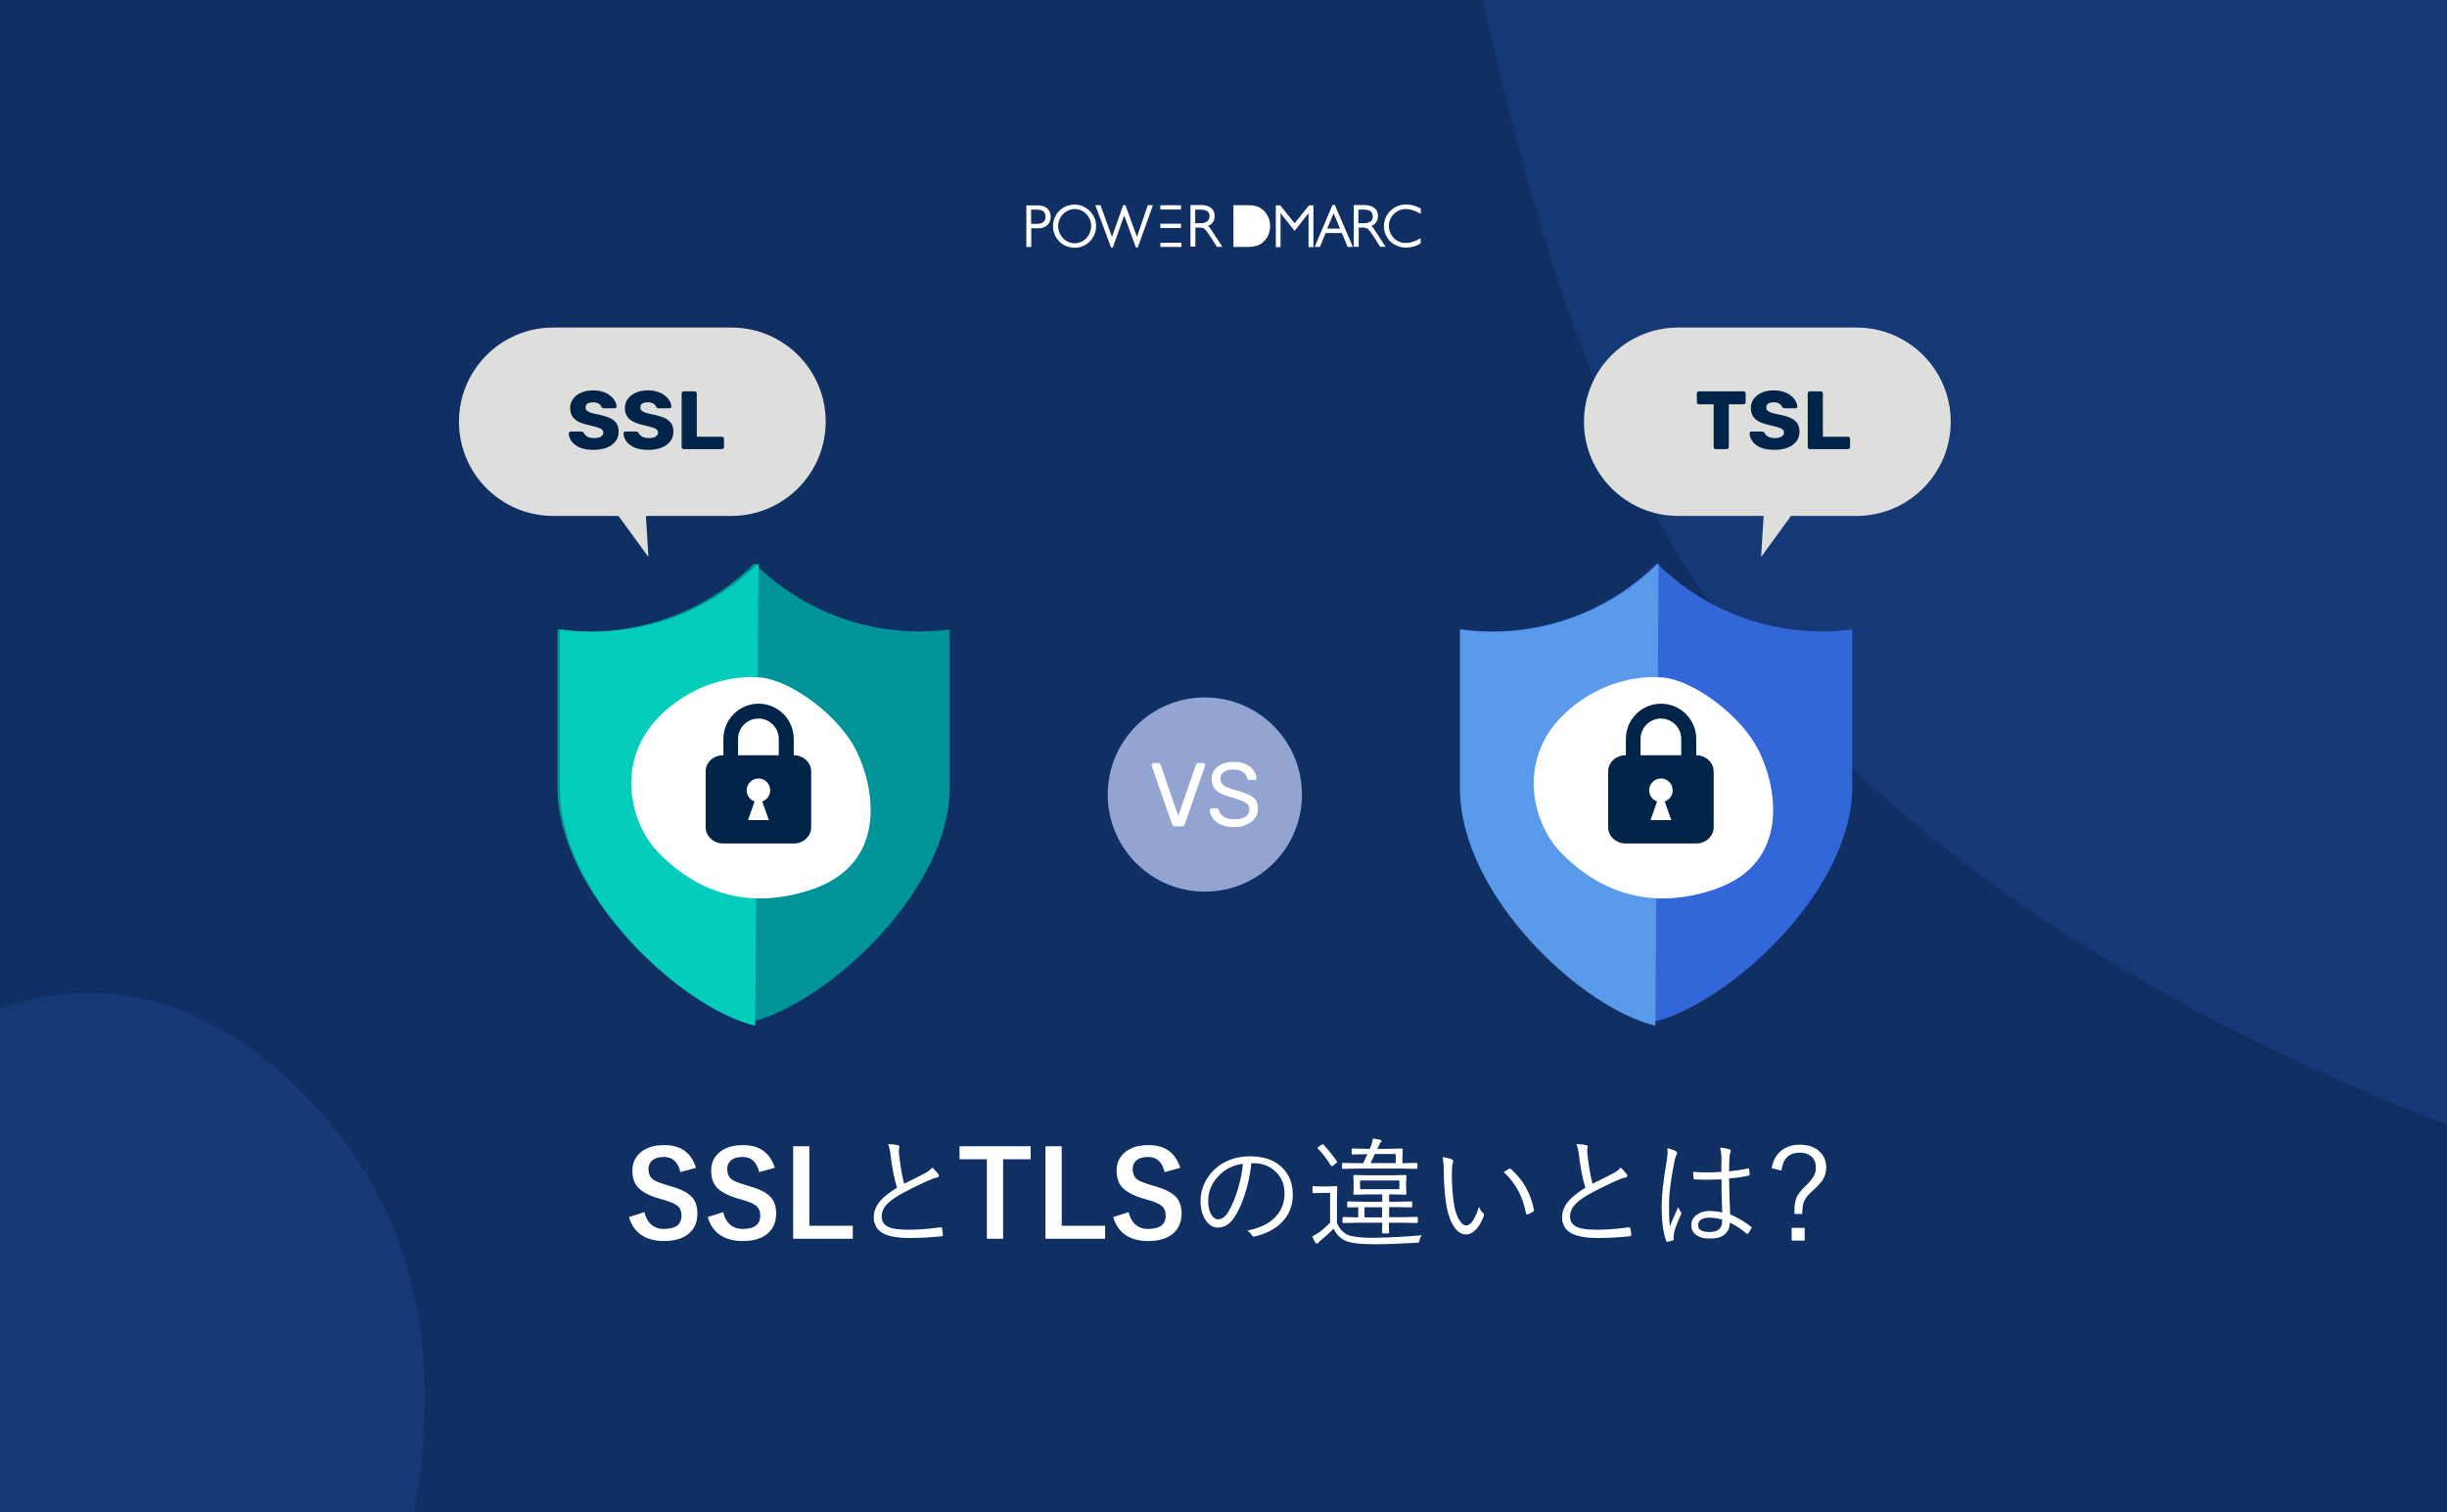 <?xml version="1.0" encoding="UTF-8" standalone="no"?>
<!-- Generator: Adobe Illustrator 26.5.3, SVG Export Plug-In . SVG Version: 6.00 Build 0)  -->

<svg
   version="1.1"
   id="レイヤー_1"
   x="0px"
   y="0px"
   viewBox="0 0 1600 989"
   style="enable-background:new 0 0 1600 989;"
   xml:space="preserve"
   xmlns="http://www.w3.org/2000/svg"
   xmlns:svg="http://www.w3.org/2000/svg"><defs
   id="defs385" />
<style
   type="text/css"
   id="style232">
	.st0{fill:#102F63;}
	.st1{fill:#153877;}
	.st2{fill:#FFFFFF;}
	.st3{fill:#94A4D1;}
	.st4{fill:#DEDEDD;}
	.st5{fill:#002548;}
	.st6{fill:#009498;}
	.st7{fill:#05CDBB;}
	.st8{fill:#3366D9;}
	.st9{fill:#599AEB;}
</style>
<g
   id="g236">
	<rect
   class="st0"
   width="1600"
   height="989"
   id="rect234" />
</g>
<g
   id="g240">
	<path
   class="st1"
   d="M1600,735.4V0L969.5,0c24.4,111.6,60.1,235.4,111.3,333.2C1196,553.3,1450.3,678.3,1600,735.4z"
   id="path238" />
</g>
<g
   id="g244">
	<path
   class="st1"
   d="M182.7,700.5c94.2,82.1,106.1,190.3,88,288.5H0V659.5C54.5,641,118.1,644.1,182.7,700.5z"
   id="path242" />
</g>
<g
   id="g274">
	<g
   id="g272">
		<g
   id="g270">
			<path
   class="st2"
   d="M846.5,146l-9.4-11.7h-2.9v27.3h3.1v-22.2l9.2,11.6l9.1-11.6v22.2h3.2v-27.3h-2.9L846.5,146z"
   id="path246" />
			<path
   class="st2"
   d="M872.8,134h-1.5l-11.7,27.5h3.4l3.8-9.1h10.6l3.8,9.1h3.4L872.8,134z M867.8,149.5l4.2-10l4.2,10H867.8z"
   id="path248" />
			<path
   class="st2"
   d="M898.3,149.6c-0.5-0.7-1-1.3-1.6-1.8c2.8-1.2,4.3-3.4,4.3-6.6c0-4.5-3.3-7.1-9-7.1h-6.8v27.3h3.2v-12.6h1.6     c2.3,0,3.8,0.2,4.7,1.1c0.5,0.5,1.4,1.7,3.5,4.8l4.2,6.7h3.6L898.3,149.6z M895.1,145.4c-1.3,0.6-3.2,0.6-5.8,0.6h-1.1v-8.9h3.8     c3.6,0,5.6,1.5,5.6,4.3C897.7,143.4,896.8,144.7,895.1,145.4z"
   id="path250" />
			<path
   class="st2"
   d="M913,138.6c1.8-1.2,3.9-1.9,6.3-1.9c2.6,0,5.5,0.9,8.9,2.7l0.8,0.4v-3.4l-0.3-0.2c-3.3-1.7-6.3-2.5-9.2-2.5     c-4,0-7.6,1.4-10.4,4.2c-2.6,2.6-4.2,6.2-4.2,9.9c0,4.8,2.3,9.2,6.2,11.7c2.4,1.6,5.2,2.4,8.3,2.4c3,0,6.1-0.8,9.2-2.5l0.3-0.2     v-3.4l-0.8,0.4c-3.4,1.9-6.3,2.7-8.9,2.7c-3.1,0-5.9-1.2-7.9-3.3c-2-2.1-3.2-5-3.2-7.9C908.1,144.1,909.9,140.7,913,138.6z"
   id="path252" />
			<path
   class="st2"
   d="M825.1,136.7c-2.3-1.8-5-2.5-9.1-2.5h-9.5v27.3h9.5c3.9,0,6.8-0.8,9.1-2.5c3.4-2.5,5.4-6.7,5.4-11.1     S828.5,139.2,825.1,136.7z"
   id="path254" />
			<path
   class="st2"
   d="M772.2,146.3h-13.5v2.8h13.5V146.3z"
   id="path256" />
			<path
   class="st2"
   d="M677.9,134.3h-6.8v27.2h3.2v-12.2h4.6c4.9,0,8.1-2.9,8.1-7.5C686.9,138.4,685.4,134.3,677.9,134.3z      M677.6,146.4h-3.4v-9.3h3.8c3.7,0,5.6,1.5,5.6,4.6C683.6,145,681.8,146.4,677.6,146.4z"
   id="path258" />
			<path
   class="st2"
   d="M712.6,138c-2.7-2.7-6.2-4.2-10-4.2c-3.7,0-7.3,1.4-10,4.1c-2.6,2.6-4.1,6.2-4.1,9.9c0,3.8,1.5,7.4,4.1,10.1     c2.6,2.6,6.2,4.1,10,4.1c4.8,0,9-2.2,11.7-6.2c1.6-2.3,2.4-5,2.4-7.9C716.7,144.1,715.3,140.7,712.6,138z M710.3,155.8     c-2,2.1-4.7,3.3-7.6,3.3c-2.8,0-5.6-1.2-7.6-3.3c-2-2.1-3.2-5-3.2-7.9c0-3,1.1-5.8,3.2-7.9c2.1-2.1,4.8-3.3,7.6-3.3     c2.9,0,5.6,1.2,7.6,3.3c2,2.1,3.2,4.8,3.2,7.9C713.4,150.8,712.3,153.7,710.3,155.8z"
   id="path260" />
			<path
   class="st2"
   d="M743.4,154.9l-7.5-20.7h-1.5l-7.3,20.7l-7.5-20.7h-3.4l10.3,27.7h1.1l7.5-21l7.6,21h1.2l10-27.7h-3.4     L743.4,154.9z"
   id="path262" />
			<path
   class="st2"
   d="M791.5,149.6c-0.5-0.7-1-1.3-1.6-1.8c2.8-1.2,4.3-3.4,4.3-6.6c0-4.5-3.3-7.1-9-7.1h-6.8v27.2h3.2v-12.5h1.6     c2.3,0,3.8,0.2,4.7,1.1c0.5,0.5,1.4,1.7,3.5,4.8l4.3,6.7h3.6L791.5,149.6z M788.3,145.4c-1.3,0.6-3.2,0.6-5.8,0.6h-1v-8.9h3.8     c3.6,0,5.6,1.5,5.6,4.2C790.8,143.3,790,144.6,788.3,145.4z"
   id="path264" />
			<path
   class="st2"
   d="M772.2,134.2h-13.5v2.8h13.5V134.2z"
   id="path266" />
			<path
   class="st2"
   d="M758.7,161.5h13.8v-2.8l-13.8,0.1V161.5z"
   id="path268" />
		</g>
	</g>
</g>
<g
   id="g302">
	<path
   class="st2"
   d="M455.1,763.7l-10.2,2.8c-1.6-6.6-5.2-9.9-10.8-9.9c-3.4,0-6,0.8-7.8,2.4c-1.5,1.4-2.3,3.2-2.3,5.5   c0,2.8,0.9,5,2.6,6.5c1.6,1.3,4.4,2.5,8.5,3.7l3.2,1c7.1,1.9,11.9,4.5,14.5,7.6c2.1,2.5,3.2,6,3.2,10.3c0,5.9-2.1,10.4-6.2,13.6   c-3.8,2.9-9,4.4-15.6,4.4c-6.4,0-11.5-1.5-15.5-4.4c-3.6-2.7-6-6.4-7.4-11.3l10.1-3.2c0.8,3.7,2.5,6.6,4.9,8.5   c2.1,1.7,4.7,2.5,7.7,2.5c7.7,0,11.6-2.9,11.6-8.6c0-2.9-0.9-5.1-2.6-6.5c-1.7-1.4-4.7-2.7-9.3-4l-3.1-0.9   c-6.7-2-11.3-4.6-13.9-7.7c-2.1-2.6-3.2-6.1-3.2-10.5c0-5.1,2-9.2,5.9-12.3c3.6-2.8,8.4-4.3,14.3-4.3   C444.8,748.6,451.9,753.6,455.1,763.7z"
   id="path276" />
	<path
   class="st2"
   d="M506.6,763.7l-10.2,2.8c-1.6-6.6-5.2-9.9-10.8-9.9c-3.4,0-6,0.8-7.8,2.4c-1.5,1.4-2.3,3.2-2.3,5.5   c0,2.8,0.9,5,2.6,6.5c1.6,1.3,4.4,2.5,8.5,3.7l3.2,1c7.1,1.9,11.9,4.5,14.5,7.6c2.1,2.5,3.2,6,3.2,10.3c0,5.9-2.1,10.4-6.2,13.6   c-3.8,2.9-9,4.4-15.6,4.4c-6.4,0-11.5-1.5-15.5-4.4c-3.6-2.7-6-6.4-7.4-11.3l10.1-3.2c0.8,3.7,2.5,6.6,4.9,8.5   c2.1,1.7,4.7,2.5,7.7,2.5c7.7,0,11.6-2.9,11.6-8.6c0-2.9-0.9-5.1-2.6-6.5c-1.7-1.4-4.7-2.7-9.3-4l-3.1-0.9   c-6.7-2-11.3-4.6-13.9-7.7c-2.1-2.6-3.2-6.1-3.2-10.5c0-5.1,2-9.2,5.9-12.3c3.6-2.8,8.4-4.3,14.3-4.3   C496.3,748.6,503.4,753.6,506.6,763.7z"
   id="path278" />
	<path
   class="st2"
   d="M529.2,749.6v52h28.4v8.5h-39v-60.5H529.2z"
   id="path280" />
	<path
   class="st2"
   d="M580.7,748.2c2.7,0.1,4.8,0.3,6.4,0.7c0.6,0.2,1,0.5,1,1c0,0.2-0.1,0.6-0.2,1.1c-0.1,0.6-0.2,1.1-0.2,1.6   c0.1,1.6,0.2,3.2,0.5,5c0.8,6.6,1.8,12.1,3,16.5c7.3-3.6,12-5.9,13.9-7c2.1-1.2,3.6-2.4,4.5-3.6c1.7,1.7,3,3.1,4,4.4   c0.2,0.4,0.3,0.7,0.3,1c0,0.7-0.4,1.1-1.3,1.2c-1.5,0.2-3.8,1.1-6.9,2.5c-7.8,3.6-13.7,6.6-17.7,8.9c-4.3,2.5-7.3,4.9-9.1,7.2   c-1.6,2.1-2.4,4.4-2.4,6.9c0,3.5,1.8,5.9,5.4,7.2c2.7,1,7,1.4,12.9,1.4c6.5-0.1,13.2-0.6,20.1-1.6c0.1,0,0.2,0,0.3,0   c0.4,0,0.7,0.2,0.8,0.7c0.2,1.2,0.4,2.6,0.5,4.1c0,0.1,0,0.1,0,0.2c0,0.5-0.4,0.8-1.1,0.9c-6.6,0.7-13.5,1.1-20.8,1.1   c-7.9,0-13.7-1.1-17.5-3.2c-3.8-2.2-5.8-5.7-5.8-10.4c0-3.8,1.5-7.4,4.4-10.8c2.4-2.7,6-5.5,10.8-8.5c-1.9-6.3-3.2-13.2-4.1-20.7   C582,752.5,581.4,749.9,580.7,748.2z"
   id="path282" />
	<path
   class="st2"
   d="M673.9,749.6v8.5h-18v52h-10.6v-52h-17.9v-8.5H673.9z"
   id="path284" />
	<path
   class="st2"
   d="M694.2,749.6v52h28.4v8.5h-39v-60.5H694.2z"
   id="path286" />
	<path
   class="st2"
   d="M771.7,763.7l-10.2,2.8c-1.6-6.6-5.2-9.9-10.8-9.9c-3.4,0-6,0.8-7.8,2.4c-1.5,1.4-2.3,3.2-2.3,5.5   c0,2.8,0.9,5,2.6,6.5c1.6,1.3,4.4,2.5,8.5,3.7l3.2,1c7.1,1.9,11.9,4.5,14.5,7.6c2.1,2.5,3.2,6,3.2,10.3c0,5.9-2.1,10.4-6.2,13.6   c-3.8,2.9-9,4.4-15.6,4.4c-6.4,0-11.5-1.5-15.5-4.4c-3.6-2.7-6-6.4-7.4-11.3l10.1-3.2c0.8,3.7,2.5,6.6,4.9,8.5   c2.1,1.7,4.7,2.5,7.7,2.5c7.7,0,11.6-2.9,11.6-8.6c0-2.9-0.9-5.1-2.6-6.5c-1.7-1.4-4.7-2.7-9.3-4l-3.1-0.9   c-6.7-2-11.3-4.6-13.9-7.7c-2.1-2.6-3.2-6.1-3.2-10.5c0-5.1,2-9.2,5.9-12.3c3.6-2.8,8.4-4.3,14.3-4.3   C761.4,748.6,768.5,753.6,771.7,763.7z"
   id="path288" />
	<path
   class="st2"
   d="M818.2,760.8c-0.7,7-2.1,13.7-4.2,20.1c-1.8,5.6-3.8,10.2-6.1,13.9c-3.1,5.4-7,8-11.5,8   c-3.3,0-6.1-1.7-8.3-5.2c-2.1-3.3-3.1-7.4-3.1-12.5c0-3.9,0.9-7.7,2.7-11.5c1.6-3.4,3.7-6.3,6.4-8.8c6.2-5.8,14-8.6,23.4-8.6   c9.2,0,16.4,2.6,21.4,7.9c4.3,4.5,6.4,10.2,6.4,17.3c0,7-2.3,12.9-6.9,17.7c-4.2,4.4-10.2,7.6-17.9,9.5c-0.3,0.1-0.5,0.1-0.7,0.1   c-0.5,0-1-0.3-1.3-1c-0.7-1.1-1.7-2.1-3-2.9c8.4-1.7,14.6-4.7,18.8-9.3c3.7-4.1,5.6-9.1,5.6-15.1c0-6.1-2.2-11.1-6.6-14.9   c-3.8-3.2-8.3-4.8-13.5-4.8H818.2z M812.7,761.1c-6.1,0.8-11.2,3.2-15.2,7.2c-5,4.9-7.5,10.5-7.5,16.9c0,4.2,0.8,7.4,2.4,9.7   c1.2,1.7,2.5,2.5,4,2.5c2.7,0,5.1-1.9,7.2-5.7c2.3-4,4.3-8.9,6-14.7C811.2,771.4,812.3,766.2,812.7,761.1z"
   id="path290" />
	<path
   class="st2"
   d="M929.7,807.8c-0.8,0.9-1.3,2-1.5,3.2c-0.1,0.9-0.3,1.4-0.5,1.5c-0.2,0.1-0.6,0.2-1.3,0.2   c-10.1,0.6-19.4,1-27.7,1c-9.3,0-15.7-0.8-19.2-2.4c-3.3-1.6-5.8-4.2-7.5-7.8c-2.4,2.5-5.1,5-8.2,7.5c-0.9,0.7-1.5,1.2-1.7,1.6   c-0.3,0.5-0.6,0.7-0.9,0.7c-0.4,0-0.7-0.2-1-0.6c-0.6-0.8-1.3-2.2-2.2-4.1c1.7-0.9,3.3-1.9,4.8-2.9c2.5-1.8,4.8-3.9,6.9-6.2v-19.4   h-5.5l-5.3,0.2c-0.5,0-0.7-0.2-0.7-0.6v-3.4c0-0.4,0.2-0.6,0.7-0.6l5.3,0.2h4l5.6-0.2c0.4,0,0.6,0.2,0.6,0.6l-0.2,7.4v16.1   c1.4,3.5,3.7,6.1,7.1,7.8c3.1,1.2,8.4,1.9,16,1.9C908.5,809.3,919.3,808.8,929.7,807.8z M874.2,759.5c0.1,0.1,0.1,0.2,0.1,0.3   c0,0.2-0.2,0.5-0.7,0.9l-1.9,1.5c-0.5,0.4-0.8,0.5-1,0.5s-0.3-0.2-0.5-0.5c-2.9-4.6-5.7-8.3-8.5-11c-0.2-0.2-0.3-0.4-0.3-0.5   c0-0.2,0.2-0.4,0.7-0.7l1.9-1.3c0.3-0.3,0.6-0.4,0.8-0.4c0.2,0,0.3,0.1,0.5,0.2C868.3,751.7,871.3,755.3,874.2,759.5z M926.8,763.8   c0,0.4-0.2,0.6-0.6,0.6l-11-0.2h-26.1l-11,0.2c-0.4,0-0.6-0.2-0.6-0.6v-2.7c0-0.4,0.2-0.6,0.6-0.6l11,0.2h2.2   c0.7-1.4,1.7-3.4,2.8-5.9h-0.4l-9.3,0.2c-0.4,0-0.6-0.2-0.6-0.7v-2.6c0-0.4,0.2-0.6,0.6-0.6l9.3,0.2h1.9l1-2.3   c0.5-1.4,0.9-2.9,1.1-4.4c1.4,0.1,3,0.4,4.8,0.8c0.5,0.2,0.8,0.4,0.8,0.8c0,0.3-0.2,0.6-0.6,1s-0.8,1.1-1.1,1.9l-1,2.2h6.6l9.4-0.2   c0.4,0,0.6,0.2,0.6,0.6l-0.2,4.2v4.8l9.2-0.2c0.4,0,0.6,0.2,0.6,0.6V763.8z M926.9,799.2c0,0.4-0.2,0.6-0.6,0.6l-11-0.2h-7.2   l0.2,6.4c0,0.4-0.2,0.6-0.6,0.6h-3.4c-0.4,0-0.6-0.2-0.6-0.6l0-1.9c0.1-1.3,0.1-2.8,0.1-4.5h-14.4l-11,0.2c-0.4,0-0.6-0.2-0.6-0.6   v-2.7c0-0.4,0.2-0.6,0.6-0.6l9.7,0.2v-6.6c-1.9,0-3.6,0.1-5.1,0.1c0,0-0.4,0-1.1,0c-0.2,0-0.3,0-0.4,0c-0.4,0-0.6-0.2-0.6-0.7v-2.6   c0-0.4,0.2-0.6,0.6-0.6l10.5,0.2h11.8v-4.8h-8.6l-9.7,0.2c-0.4,0-0.6-0.2-0.6-0.7l0.2-4.3v-3l-0.2-4.3c0-0.4,0.2-0.6,0.6-0.6   l9.7,0.2h14.2l9.7-0.2c0.4,0,0.5,0.2,0.5,0.6l-0.2,4.3v3l0.2,4.3c0,0.5-0.2,0.7-0.5,0.7l-9.7-0.2h-1.1v4.8h4l10.5-0.2   c0.4,0,0.6,0.2,0.6,0.6v2.6c0,0.5-0.2,0.7-0.6,0.7l-10.5-0.2h-4v6.6h7.2l11-0.2c0.4,0,0.6,0.2,0.6,0.6V799.2z M915,777.7V772h-25.7   v5.7H915z M903.7,796.1v-6.6h-11.5v6.6H903.7z M912.6,760.6v-5.9h-13.7c-0.4,0.9-1.3,2.9-2.7,5.9H912.6z"
   id="path292" />
	<path
   class="st2"
   d="M943.3,756.7c2.3,0.3,4.4,0.8,6.2,1.6c0.5,0.2,0.7,0.5,0.7,0.9c0,0.2-0.1,0.7-0.3,1.4   c-0.4,1.2-0.6,3.6-0.6,7.2c0,6.1,0.4,12,1.1,17.7c0.6,5,1.8,8.9,3.5,11.9c1.5,2.6,3.1,4,4.8,4c3,0,5.8-4.1,8.3-12.2   c0.7,1.7,1.5,3,2.6,3.9c0.5,0.4,0.7,0.9,0.7,1.4c0,0.2,0,0.4-0.1,0.6c-1.3,3.7-3,6.7-5.1,8.9c-2.1,2.2-4.2,3.3-6.6,3.3   c-3.4,0-6.3-2.3-8.8-6.8c-2.1-3.8-3.5-8.6-4.3-14.5c-0.9-6.7-1.4-13.9-1.4-21.7C943.9,761.3,943.7,758.8,943.3,756.7z M983.2,766.5   c1.4-0.9,2.5-1.6,3.4-2.1c0.3-0.1,0.5-0.2,0.7-0.2c0.2,0,0.3,0.1,0.5,0.2c8.1,7.1,13.2,16.1,15.2,27c0,0.1,0,0.1,0,0.2   c0,0.3-0.2,0.6-0.6,0.8c-1.1,0.7-2.3,1.3-3.6,1.8c-0.1,0-0.2,0-0.3,0c-0.4,0-0.6-0.2-0.7-0.7C995.8,782.6,990.9,773.5,983.2,766.5z   "
   id="path294" />
	<path
   class="st2"
   d="M1030.8,748.2c2.7,0.1,4.8,0.3,6.4,0.7c0.6,0.2,1,0.5,1,1c0,0.2-0.1,0.6-0.2,1.1c-0.1,0.6-0.2,1.1-0.2,1.6   c0.1,1.6,0.2,3.2,0.5,5c0.8,6.6,1.8,12.1,3,16.5c7.3-3.6,12-5.9,13.9-7c2.1-1.2,3.6-2.4,4.5-3.6c1.7,1.7,3,3.1,4,4.4   c0.2,0.4,0.3,0.7,0.3,1c0,0.7-0.4,1.1-1.3,1.2c-1.5,0.2-3.8,1.1-6.9,2.5c-7.8,3.6-13.7,6.6-17.7,8.9c-4.3,2.5-7.3,4.9-9.1,7.2   c-1.6,2.1-2.4,4.4-2.4,6.9c0,3.5,1.8,5.9,5.4,7.2c2.7,1,7,1.4,12.9,1.4c6.5-0.1,13.2-0.6,20.1-1.6c0.1,0,0.2,0,0.3,0   c0.4,0,0.7,0.2,0.8,0.7c0.2,1.2,0.4,2.6,0.5,4.1c0,0.1,0,0.1,0,0.2c0,0.5-0.4,0.8-1.1,0.9c-6.6,0.7-13.5,1.1-20.8,1.1   c-7.9,0-13.7-1.1-17.5-3.2c-3.8-2.2-5.8-5.7-5.8-10.4c0-3.8,1.5-7.4,4.4-10.8c2.4-2.7,6-5.5,10.8-8.5c-1.9-6.3-3.2-13.2-4.1-20.7   C1032.1,752.5,1031.5,749.9,1030.8,748.2z"
   id="path296" />
	<path
   class="st2"
   d="M1090.2,750.9c2.3,0.5,4.2,1.1,5.6,2c0.5,0.4,0.8,0.7,0.8,1.2c0,0.3-0.1,0.6-0.3,0.9c-0.5,0.8-0.9,2.1-1.3,3.9   c-2.5,12-3.7,21.8-3.7,29.5c0,6.2,0.2,10.8,0.5,13.7c0.7-1.8,2.5-6.1,5.5-12.7c0.4,1,0.9,2.1,1.8,3.2c0.2,0.3,0.3,0.6,0.3,0.9   c0,0.2-0.1,0.5-0.3,0.8c-2.8,6.3-4.3,10.4-4.6,12.3c-0.1,1-0.2,1.8-0.2,2.4c0,0.4,0,0.8,0.1,1.1c0,0.2,0,0.3,0,0.4   c0,0.3-0.2,0.5-0.5,0.6c-1,0.4-2.1,0.7-3.5,1c-0.1,0.1-0.2,0.1-0.3,0.1c-0.3,0-0.5-0.2-0.6-0.7c-2-5-3-12.7-3-23   c0-6.8,1.1-16.8,3.4-30c0.3-2.2,0.5-4.1,0.5-5.8C1090.3,752.1,1090.3,751.5,1090.2,750.9z M1126.1,792.9   c-0.4-7.6-0.5-14.8-0.5-21.7c-3.7,0.2-7,0.3-9.8,0.3c-2.6,0-5.1-0.1-7.6-0.2c-0.5,0-0.8-0.2-0.8-0.7c-0.2-1.4-0.3-2.8-0.3-4.2   c2.9,0.2,6,0.3,9.1,0.3c3.1,0,6.3-0.1,9.3-0.3l0.1-9c0-2.4-0.3-4.7-0.8-6.9c2.5,0.2,4.5,0.6,6,1.1c0.6,0.3,0.9,0.6,0.9,1   c0,0.3-0.1,0.7-0.3,1.1c-0.3,0.6-0.5,1.8-0.6,3.7c-0.1,1.8-0.2,4.7-0.2,8.6c4-0.4,8.1-1,12.3-1.8c0.2-0.1,0.3-0.1,0.4-0.1   c0.2,0,0.4,0.2,0.4,0.6c0.2,1.1,0.3,2.2,0.3,3.1c0,0.5-0.2,0.9-0.5,1c-3.1,0.7-7.4,1.4-12.9,1.9c0.1,8.6,0.3,16.5,0.7,23.5   c5.2,2.2,9.8,4.9,13.7,8.1c0.2,0.2,0.3,0.3,0.3,0.5c0,0.1-0.1,0.3-0.2,0.5c-0.6,1.3-1.3,2.4-2.1,3.4c-0.2,0.2-0.3,0.3-0.5,0.3   c-0.1,0-0.3-0.1-0.5-0.3c-3.6-3-7.2-5.4-10.9-7.2c-0.3,7-4.7,10.5-13.1,10.5c-4,0-7-0.9-9.2-2.6c-2-1.5-2.9-3.6-2.9-6.2   c0-3,1.3-5.4,4-7.1c2.2-1.4,4.9-2.2,8-2.2C1120.8,792,1123.5,792.3,1126.1,792.9z M1126.1,797.6c-3-0.9-5.9-1.3-8.5-1.3   c-2.4,0-4.2,0.5-5.5,1.4c-1.2,0.9-1.8,2.1-1.8,3.5c0,1.6,0.7,2.8,2.2,3.5c1.3,0.7,3.1,1,5.2,1c5.5,0,8.3-2.3,8.3-6.8V797.6z"
   id="path298" />
	<path
   class="st2"
   d="M1158.4,764c0.9-5.2,3.2-9.2,6.8-11.9c3.1-2.3,7-3.5,11.6-3.5c5.5,0,9.9,1.5,13.1,4.6   c2.8,2.7,4.2,6.2,4.2,10.4c0,2.9-0.8,5.6-2.3,8c-1.4,2.1-3.7,4.6-6.9,7.4c-2.8,2.5-4.6,4.8-5.4,6.9c-0.7,1.8-1,4.5-1.1,8h-5.1v-1.9   c0-3.9,0.5-6.9,1.6-9.3c1-2,2.7-4.2,5.1-6.5c3.1-3,5.1-5.4,6.1-7.3c0.8-1.5,1.2-3.3,1.2-5.4c0-3.2-1-5.6-3.1-7.4   c-1.8-1.5-4.2-2.3-7.3-2.3c-7.1,0-11.1,3.9-12.1,11.7L1158.4,764z M1180,803v8.3h-8.5V803H1180z"
   id="path300" />
</g>
<g
   id="g312">
	<circle
   class="st3"
   cx="787.8"
   cy="519.6"
   r="63.5"
   id="circle304" />
	<g
   id="g310">
		<path
   class="st2"
   d="M768.5,540.4c-0.6,0-1.1-0.1-1.4-0.4c-0.3-0.3-0.6-0.7-0.8-1.1l-13.2-38c-0.1-0.2-0.1-0.5-0.1-0.7    c0-0.3,0.1-0.6,0.4-0.8c0.2-0.2,0.5-0.4,0.8-0.4h3.1c0.5,0,0.8,0.1,1.1,0.4c0.3,0.3,0.4,0.5,0.5,0.7l11.5,33.5l11.6-33.5    c0.1-0.2,0.2-0.4,0.5-0.7c0.2-0.3,0.6-0.4,1.1-0.4h3.1c0.3,0,0.6,0.1,0.9,0.4c0.3,0.2,0.4,0.5,0.4,0.8c0,0.2,0,0.4-0.1,0.7    l-13.2,38c-0.2,0.5-0.4,0.8-0.7,1.1c-0.3,0.3-0.8,0.4-1.4,0.4H768.5z"
   id="path306" />
		<path
   class="st2"
   d="M806.9,540.9c-3.4,0-6.3-0.5-8.6-1.6c-2.3-1.1-4.1-2.4-5.3-4.1c-1.2-1.7-1.9-3.4-2-5.3c0-0.3,0.1-0.6,0.4-0.9    c0.3-0.3,0.6-0.4,0.9-0.4h3c0.5,0,0.8,0.1,1.1,0.4c0.2,0.2,0.4,0.5,0.5,0.8c0.2,0.9,0.7,1.9,1.5,2.8c0.7,0.9,1.8,1.7,3.2,2.3    c1.4,0.6,3.2,0.9,5.4,0.9c3.4,0,5.9-0.6,7.5-1.8c1.6-1.2,2.4-2.8,2.4-4.8c0-1.4-0.4-2.5-1.3-3.3c-0.8-0.8-2.1-1.6-3.9-2.3    c-1.7-0.7-4-1.4-6.7-2.2c-2.9-0.8-5.3-1.7-7.1-2.7c-1.9-1-3.3-2.2-4.2-3.7c-0.9-1.5-1.4-3.3-1.4-5.6c0-2.1,0.6-4,1.7-5.7    c1.1-1.7,2.8-3,5-4c2.2-1,4.8-1.5,7.8-1.5c2.4,0,4.6,0.3,6.4,1c1.8,0.7,3.4,1.5,4.6,2.6c1.2,1.1,2.1,2.2,2.8,3.5    c0.6,1.2,1,2.5,1,3.6c0,0.3-0.1,0.5-0.3,0.8c-0.2,0.3-0.5,0.4-0.9,0.4H817c-0.3,0-0.6-0.1-0.9-0.2c-0.3-0.2-0.5-0.5-0.7-0.9    c-0.2-1.6-1.1-3-2.7-4.1c-1.6-1.1-3.6-1.7-6.1-1.7c-2.6,0-4.6,0.5-6.2,1.5c-1.6,1-2.4,2.5-2.4,4.6c0,1.3,0.4,2.5,1.1,3.3    c0.7,0.9,1.9,1.7,3.5,2.3c1.6,0.7,3.7,1.4,6.3,2.1c3.2,0.9,5.7,1.8,7.7,2.7c2,1,3.5,2.2,4.5,3.6c1,1.4,1.4,3.3,1.4,5.5    c0,2.5-0.6,4.6-1.9,6.3c-1.3,1.8-3.1,3.1-5.5,4C812.9,540.5,810.1,540.9,806.9,540.9z"
   id="path308" />
	</g>
</g>
<g
   id="g328">
	<g
   id="g318">
		<path
   class="st4"
   d="M478.2,337.4H361.7c-34,0-61.6-27.6-61.6-61.6v0c0-34,27.6-61.6,61.6-61.6h116.6c34,0,61.6,27.6,61.6,61.6v0    C539.8,309.8,512.2,337.4,478.2,337.4z"
   id="path314" />
		<polygon
   class="st4"
   points="392,320.3 424,364.3 420,300   "
   id="polygon316" />
	</g>
	<g
   id="g326">
		<path
   class="st5"
   d="M388.2,294.2c-3.6,0-6.6-0.5-9-1.5c-2.4-1-4.2-2.4-5.4-4c-1.2-1.7-1.9-3.4-1.9-5.3c0-0.3,0.1-0.5,0.4-0.8    c0.2-0.2,0.5-0.4,0.8-0.4h6.8c0.5,0,0.9,0.1,1.2,0.3c0.3,0.2,0.5,0.4,0.7,0.7c0.3,0.5,0.7,1.1,1.2,1.6c0.5,0.5,1.2,0.9,2.1,1.2    c0.9,0.3,1.9,0.5,3.1,0.5c2.1,0,3.7-0.3,4.7-1c1.1-0.6,1.6-1.5,1.6-2.6c0-0.8-0.3-1.5-0.9-2c-0.6-0.5-1.5-1-2.8-1.4    c-1.3-0.4-3-0.8-5.1-1.3c-2.7-0.6-5.1-1.3-7-2.2c-1.9-0.9-3.4-2.1-4.4-3.6c-1-1.5-1.5-3.4-1.5-5.6c0-2.2,0.6-4.2,1.9-5.9    c1.2-1.7,3-3.1,5.2-4.1c2.2-1,4.9-1.5,7.9-1.5c2.5,0,4.7,0.3,6.6,1c1.9,0.6,3.5,1.5,4.8,2.6c1.3,1.1,2.3,2.2,2.9,3.4    c0.7,1.2,1,2.4,1.1,3.5c0,0.3-0.1,0.5-0.3,0.8c-0.2,0.2-0.5,0.4-0.8,0.4H395c-0.4,0-0.7-0.1-1-0.2c-0.3-0.1-0.5-0.4-0.8-0.7    c-0.2-0.8-0.8-1.5-1.7-2.1c-0.9-0.6-2.1-0.9-3.6-0.9c-1.6,0-2.8,0.3-3.7,0.8s-1.3,1.4-1.3,2.6c0,0.7,0.2,1.4,0.7,1.9    c0.5,0.5,1.3,1,2.4,1.4s2.7,0.8,4.7,1.2c3.3,0.6,5.9,1.4,7.9,2.3c2,0.9,3.5,2.1,4.5,3.6c1,1.5,1.4,3.3,1.4,5.5    c0,2.5-0.7,4.6-2.1,6.3c-1.4,1.8-3.3,3.1-5.8,4.1C394.2,293.7,391.4,294.2,388.2,294.2z"
   id="path320" />
		<path
   class="st5"
   d="M424,294.2c-3.6,0-6.6-0.5-9-1.5c-2.4-1-4.2-2.4-5.4-4c-1.2-1.7-1.9-3.4-1.9-5.3c0-0.3,0.1-0.5,0.4-0.8    c0.2-0.2,0.5-0.4,0.8-0.4h6.8c0.5,0,0.9,0.1,1.2,0.3c0.3,0.2,0.5,0.4,0.7,0.7c0.3,0.5,0.7,1.1,1.2,1.6c0.5,0.5,1.2,0.9,2.1,1.2    c0.9,0.3,1.9,0.5,3.1,0.5c2.1,0,3.7-0.3,4.7-1c1.1-0.6,1.6-1.5,1.6-2.6c0-0.8-0.3-1.5-0.9-2c-0.6-0.5-1.5-1-2.8-1.4    c-1.3-0.4-3-0.8-5.1-1.3c-2.7-0.6-5.1-1.3-7-2.2c-1.9-0.9-3.4-2.1-4.4-3.6c-1-1.5-1.5-3.4-1.5-5.6c0-2.2,0.6-4.2,1.9-5.9    c1.2-1.7,3-3.1,5.2-4.1c2.2-1,4.9-1.5,7.9-1.5c2.5,0,4.7,0.3,6.6,1c1.9,0.6,3.5,1.5,4.8,2.6c1.3,1.1,2.3,2.2,2.9,3.4    c0.7,1.2,1,2.4,1.1,3.5c0,0.3-0.1,0.5-0.3,0.8c-0.2,0.2-0.5,0.4-0.8,0.4h-7.1c-0.4,0-0.7-0.1-1-0.2c-0.3-0.1-0.5-0.4-0.8-0.7    c-0.2-0.8-0.8-1.5-1.7-2.1c-0.9-0.6-2.1-0.9-3.6-0.9c-1.6,0-2.8,0.3-3.7,0.8s-1.3,1.4-1.3,2.6c0,0.7,0.2,1.4,0.7,1.9    c0.5,0.5,1.3,1,2.4,1.4s2.7,0.8,4.7,1.2c3.3,0.6,5.9,1.4,7.9,2.3c2,0.9,3.5,2.1,4.5,3.6c1,1.5,1.4,3.3,1.4,5.5    c0,2.5-0.7,4.6-2.1,6.3c-1.4,1.8-3.3,3.1-5.8,4.1C430.1,293.7,427.3,294.2,424,294.2z"
   id="path322" />
		<path
   class="st5"
   d="M447.1,293.7c-0.4,0-0.7-0.1-1-0.4c-0.3-0.3-0.4-0.6-0.4-0.9v-35.1c0-0.4,0.1-0.7,0.4-1    c0.3-0.3,0.6-0.4,1-0.4h7.1c0.4,0,0.7,0.1,1,0.4c0.3,0.3,0.4,0.6,0.4,1v28.3H472c0.4,0,0.7,0.1,1,0.4c0.3,0.3,0.4,0.6,0.4,1v5.4    c0,0.4-0.1,0.7-0.4,0.9c-0.3,0.3-0.6,0.4-1,0.4H447.1z"
   id="path324" />
	</g>
</g>
<g
   id="g346">
	<path
   class="st6"
   d="M601.2,412.9c-42.1,0-80.2-17-107.9-44.5c-27.7,27.5-65.7,44.5-107.8,44.5c-7.1,0-14.1-0.5-21-1.5v103.4   c0,68.3,78,141.8,126.6,153.5C539.7,656.7,621,583.3,621,514.9V411.6C614.5,412.5,607.9,412.9,601.2,412.9"
   id="path330" />
	<path
   class="st7"
   d="M495.9,368.3c-27.9,27.7-66.3,44.9-108.7,44.9c-7.2,0-14.2-0.5-21.1-1.5V516c0,68.9,78.7,143,127.7,154.8"
   id="path332" />
	<g
   id="g344">
		<path
   class="st2"
   d="M498.3,443.2c0,0-31.8-5.1-62,20.5c-36,30.5-24.6,74.1-6.3,93.3c18.3,19.2,51.8,41.5,101.3,24.5    c49.5-17,40.6-66.5,28.6-90.6C547.8,466.9,516.7,445.2,498.3,443.2"
   id="path334" />
		<g
   id="g342">
			<path
   class="st5"
   d="M482.6,502.5v-19.3c0-7.3,6-13.3,13.3-13.3c7.3,0,13.3,6,13.3,13.3v19.3h9.8v-19.3c0-12.7-10.3-23-23-23     c-12.7,0-23,10.3-23,23v19.3H482.6z"
   id="path336" />
			<path
   class="st5"
   d="M530.4,541c0,5.9-5.1,10.6-11.4,10.6h-46.2c-6.3,0-11.4-4.8-11.4-10.6v-36.5c0-5.9,5.1-10.6,11.4-10.6H519     c6.3,0,11.4,4.8,11.4,10.6V541z"
   id="path338" />
			<path
   class="st2"
   d="M498.4,524.1c3-1,5.2-3.9,5.2-7.3c0-4.3-3.5-7.7-7.7-7.7s-7.7,3.5-7.7,7.7c0,3.4,2.2,6.3,5.2,7.3l-0.9,2.6     l-3.4,9.6h6.8h6.8l-3.4-9.6L498.4,524.1z"
   id="path340" />
		</g>
	</g>
</g>
<g
   id="g362">
	<g
   id="g352">
		<path
   class="st4"
   d="M1097.3,337.4h116.6c34,0,61.6-27.6,61.6-61.6v0c0-34-27.6-61.6-61.6-61.6h-116.6c-34,0-61.6,27.6-61.6,61.6    v0C1035.7,309.8,1063.3,337.4,1097.3,337.4z"
   id="path348" />
		<polygon
   class="st4"
   points="1183.5,320.3 1151.5,364.3 1155.5,300   "
   id="polygon350" />
	</g>
	<g
   id="g360">
		<path
   class="st5"
   d="M1121.9,293.7c-0.4,0-0.7-0.1-1-0.4s-0.4-0.6-0.4-0.9v-28h-9.6c-0.4,0-0.7-0.1-1-0.4    c-0.3-0.3-0.4-0.6-0.4-0.9v-5.8c0-0.4,0.1-0.7,0.4-1c0.3-0.3,0.6-0.4,1-0.4h29.1c0.4,0,0.7,0.1,1,0.4c0.3,0.3,0.4,0.6,0.4,1v5.8    c0,0.4-0.1,0.7-0.4,0.9c-0.3,0.3-0.6,0.4-1,0.4h-9.6v28c0,0.4-0.1,0.7-0.4,0.9s-0.6,0.4-1,0.4H1121.9z"
   id="path354" />
		<path
   class="st5"
   d="M1160.3,294.2c-3.6,0-6.6-0.5-9-1.5c-2.4-1-4.2-2.4-5.4-4c-1.2-1.7-1.9-3.4-1.9-5.3c0-0.3,0.1-0.5,0.3-0.8    c0.2-0.2,0.5-0.4,0.8-0.4h6.8c0.5,0,0.9,0.1,1.2,0.3c0.3,0.2,0.5,0.4,0.7,0.7c0.3,0.5,0.7,1.1,1.2,1.6c0.5,0.5,1.2,0.9,2.1,1.2    c0.9,0.3,1.9,0.5,3.1,0.5c2.1,0,3.7-0.3,4.7-1s1.6-1.5,1.6-2.6c0-0.8-0.3-1.5-0.9-2c-0.6-0.5-1.5-1-2.8-1.4    c-1.3-0.4-3-0.8-5.1-1.3c-2.7-0.6-5.1-1.3-7-2.2c-1.9-0.9-3.4-2.1-4.4-3.6c-1-1.5-1.5-3.4-1.5-5.6c0-2.2,0.6-4.2,1.9-5.9    c1.2-1.7,3-3.1,5.2-4.1c2.2-1,4.9-1.5,7.9-1.5c2.5,0,4.7,0.3,6.6,1c1.9,0.6,3.5,1.5,4.8,2.6c1.3,1.1,2.3,2.2,2.9,3.4    s1,2.4,1.1,3.5c0,0.3-0.1,0.5-0.3,0.8c-0.2,0.2-0.5,0.4-0.8,0.4h-7.1c-0.4,0-0.7-0.1-1-0.2c-0.3-0.1-0.5-0.4-0.8-0.7    c-0.2-0.8-0.8-1.5-1.7-2.1c-0.9-0.6-2.1-0.9-3.6-0.9c-1.6,0-2.8,0.3-3.7,0.8c-0.9,0.6-1.3,1.4-1.3,2.6c0,0.7,0.2,1.4,0.7,1.9    c0.5,0.5,1.3,1,2.4,1.4c1.1,0.4,2.7,0.8,4.7,1.2c3.3,0.6,5.9,1.4,8,2.3c2,0.9,3.5,2.1,4.5,3.6c1,1.5,1.4,3.3,1.4,5.5    c0,2.5-0.7,4.6-2.1,6.3c-1.4,1.8-3.3,3.1-5.8,4.1C1166.4,293.7,1163.5,294.2,1160.3,294.2z"
   id="path356" />
		<path
   class="st5"
   d="M1183.4,293.7c-0.4,0-0.7-0.1-1-0.4c-0.3-0.3-0.4-0.6-0.4-0.9v-35.1c0-0.4,0.1-0.7,0.4-1    c0.3-0.3,0.6-0.4,1-0.4h7.1c0.4,0,0.7,0.1,1,0.4c0.3,0.3,0.4,0.6,0.4,1v28.3h16.4c0.4,0,0.7,0.1,1,0.4c0.3,0.3,0.4,0.6,0.4,1v5.4    c0,0.4-0.1,0.7-0.4,0.9s-0.6,0.4-1,0.4H1183.4z"
   id="path358" />
	</g>
</g>
<g
   id="g380">
	<path
   class="st8"
   d="M1191.3,412.9c-42.1,0-80.2-17-107.9-44.5c-27.7,27.5-65.7,44.5-107.8,44.5c-7.1,0-14.1-0.5-21-1.5v103.4   c0,68.3,78,141.8,126.6,153.5c48.6-11.7,129.9-85.1,129.9-153.5V411.6C1204.6,412.5,1198,412.9,1191.3,412.9"
   id="path364" />
	<path
   class="st9"
   d="M1084.5,368.3c-27.9,27.7-66.3,44.9-108.7,44.9c-7.2,0-14.2-0.5-21.1-1.5V516c0,68.9,78.7,143,127.7,154.8"
   id="path366" />
	<g
   id="g378">
		<path
   class="st2"
   d="M1088.4,443.2c0,0-31.8-5.1-62,20.5c-36,30.5-24.6,74.1-6.3,93.3c18.3,19.2,51.8,41.5,101.3,24.5    c49.5-17,40.6-66.5,28.6-90.6C1137.9,466.9,1106.8,445.2,1088.4,443.2"
   id="path368" />
		<g
   id="g376">
			<path
   class="st5"
   d="M1072.7,502.5v-19.3c0-7.3,6-13.3,13.3-13.3c7.3,0,13.3,6,13.3,13.3v19.3h9.8v-19.3c0-12.7-10.3-23-23-23     s-23,10.3-23,23v19.3H1072.7z"
   id="path370" />
			<path
   class="st5"
   d="M1120.5,541c0,5.9-5.1,10.6-11.4,10.6h-46.2c-6.3,0-11.4-4.8-11.4-10.6v-36.5c0-5.9,5.1-10.6,11.4-10.6h46.2     c6.3,0,11.4,4.8,11.4,10.6V541z"
   id="path372" />
			<path
   class="st2"
   d="M1088.5,524.1c3-1,5.2-3.9,5.2-7.3c0-4.3-3.5-7.7-7.7-7.7s-7.7,3.5-7.7,7.7c0,3.4,2.2,6.3,5.2,7.3l-0.9,2.6     l-3.4,9.6h6.8h6.8l-3.4-9.6L1088.5,524.1z"
   id="path374" />
		</g>
	</g>
</g>
</svg>
